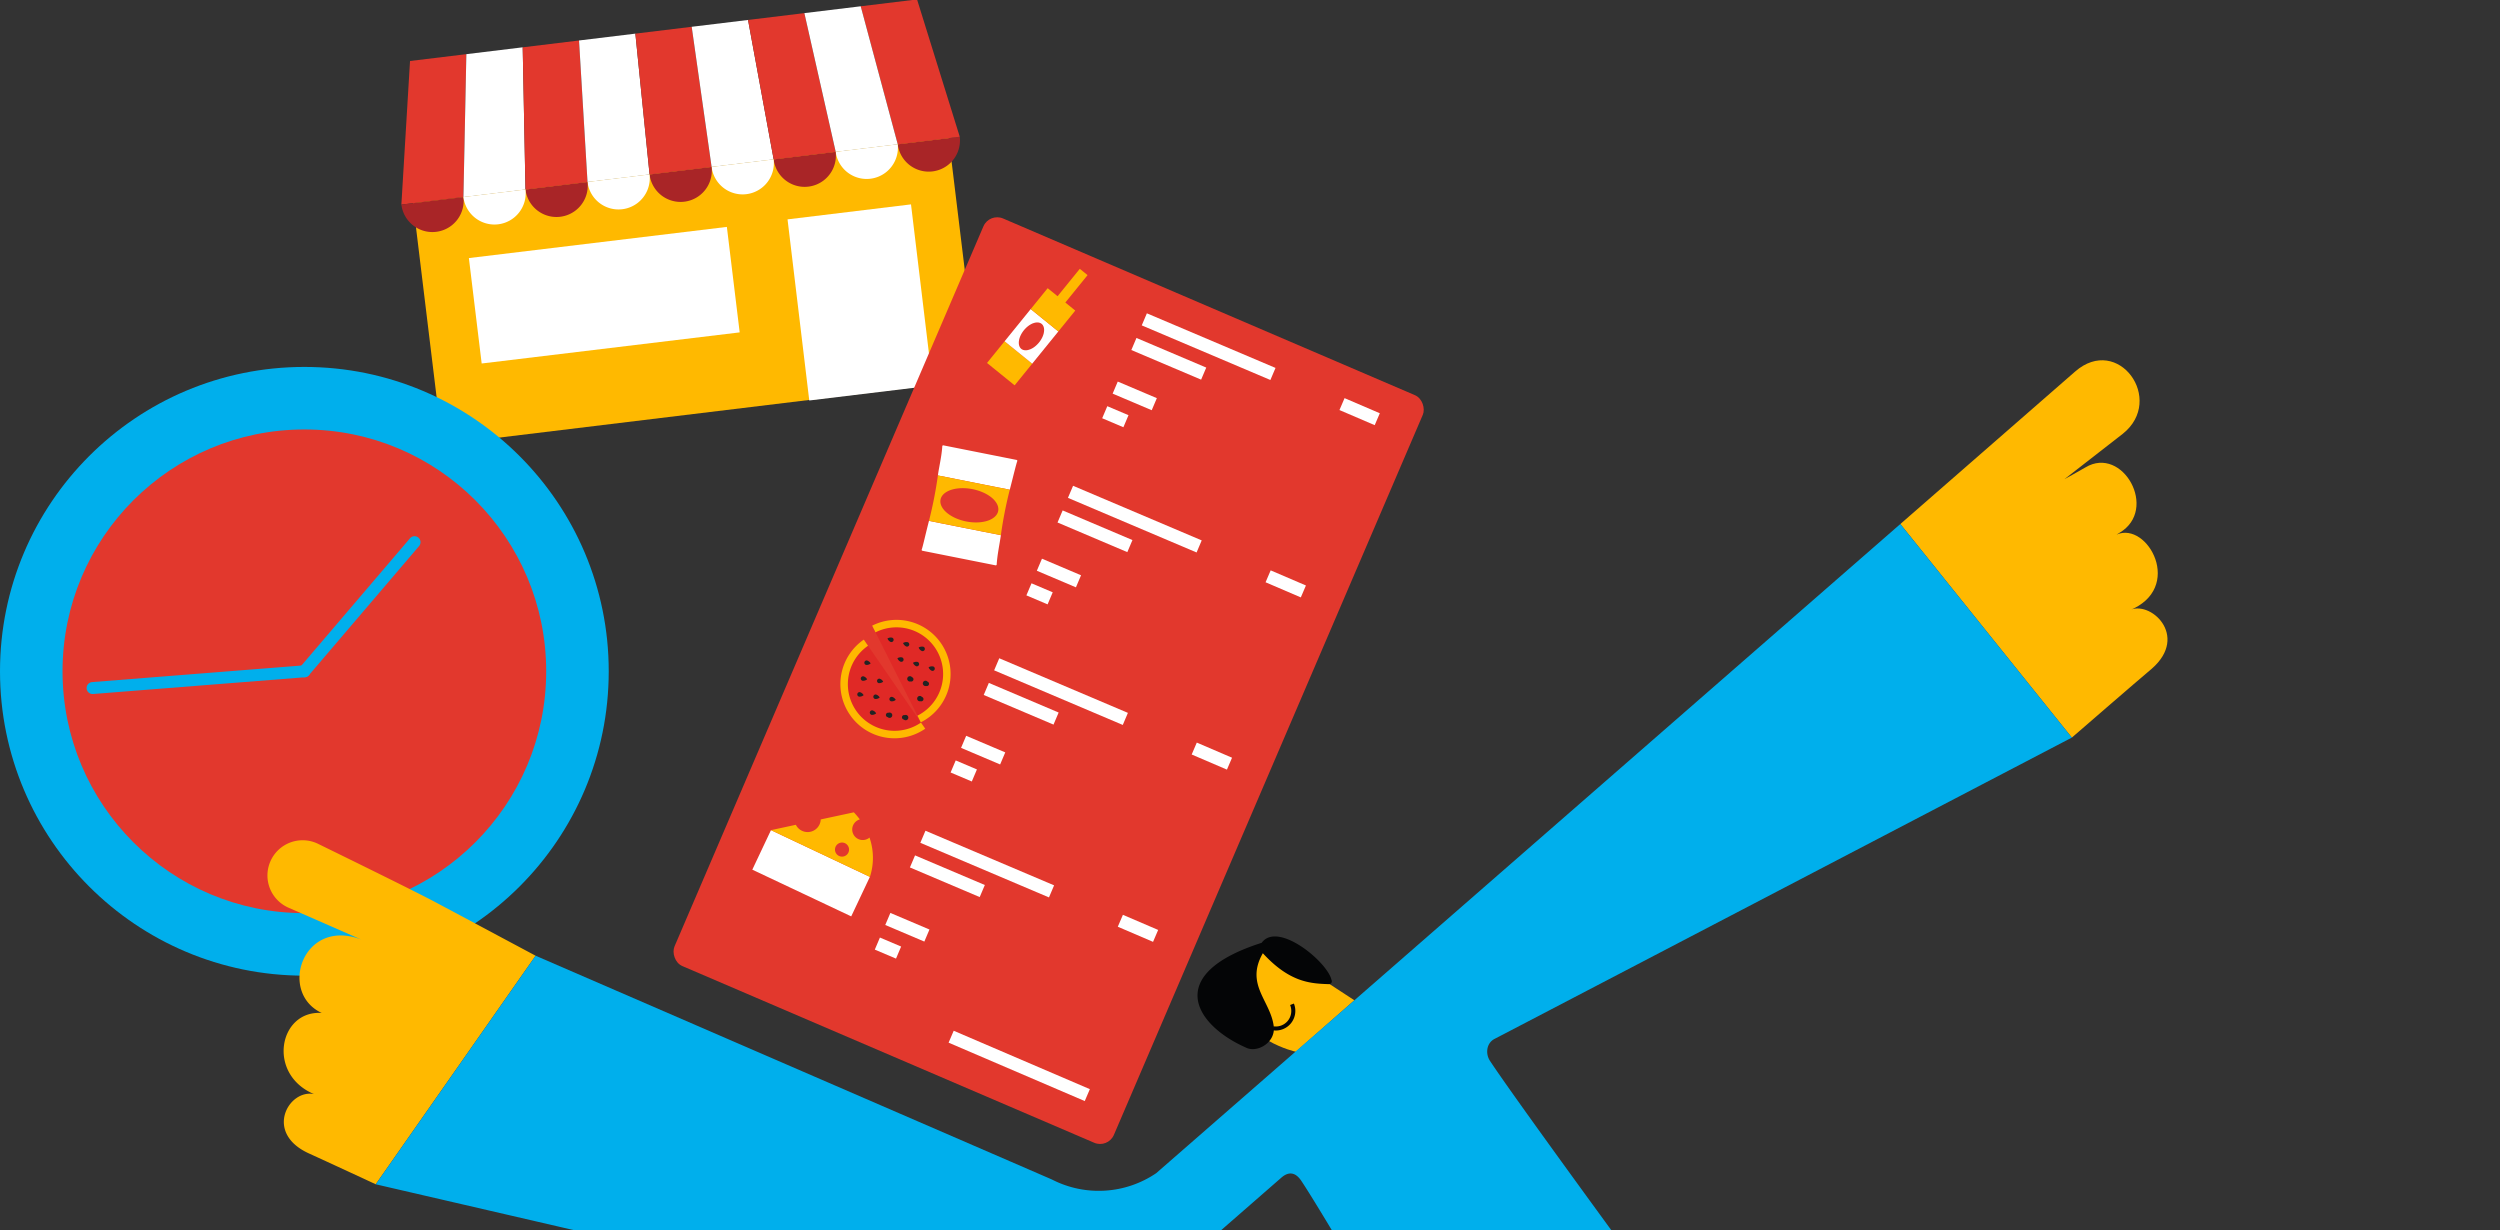 <svg xmlns="http://www.w3.org/2000/svg" xmlns:xlink="http://www.w3.org/1999/xlink" width="945" height="465" viewBox="0 0 945 465">
  <rect x="0" y="0" width="945" height="465" fill="#333333" stroke="none"/>
  <defs>
    <clipPath id="clip-path">
      <rect id="Rettangolo_3074" data-name="Rettangolo 3074" width="945" height="465" transform="translate(975 6132)" fill="none"/>
    </clipPath>
  </defs>
  <g id="Gruppo_di_maschere_87" data-name="Gruppo di maschere 87" transform="translate(-975 -6132)" clip-path="url(#clip-path)">
    <g id="Raggruppa_3916" data-name="Raggruppa 3916" transform="translate(-100 -2.356)">
      <g id="Raggruppa_3903" data-name="Raggruppa 3903" transform="translate(1226.725 6134.141)">
        <rect id="Rettangolo_2710" data-name="Rettangolo 2710" width="203.981" height="91.955" transform="translate(4.4 76.949) rotate(-6.923)" fill="#ffb900"/>
        <path id="Tracciato_3359" data-name="Tracciato 3359" d="M480.08,233.761l-46.7,5.67-8.216-68.465,46.671-5.667Z" transform="translate(-279.2 -87.83)" fill="#fff"/>
        <path id="Tracciato_3360" data-name="Tracciato 3360" d="M446.3,170.7l4.841,39.871-97.523,11.759-4.838-39.849Z" transform="translate(-323.269 -84.716)" fill="#fff"/>
        <path id="Tracciato_3361" data-name="Tracciato 3361" d="M451.578,151.943A11.812,11.812,0,0,0,475.03,149.1" transform="translate(-263.96 -97.179)" fill="#a92527"/>
        <path id="Tracciato_3362" data-name="Tracciato 3362" d="M436.706,153.749a11.813,11.813,0,0,0,23.452-2.848" transform="translate(-272.541 -96.137)" fill="#fff"/>
        <path id="Tracciato_3363" data-name="Tracciato 3363" d="M421.834,155.553a11.811,11.811,0,1,0,23.451-2.846" transform="translate(-281.121 -95.095)" fill="#a92527"/>
        <path id="Tracciato_3364" data-name="Tracciato 3364" d="M406.962,157.36a11.812,11.812,0,1,0,23.452-2.848" transform="translate(-289.701 -94.053)" fill="#fff"/>
        <path id="Tracciato_3365" data-name="Tracciato 3365" d="M392.09,159.166a11.81,11.81,0,0,0,13.148,10.3h0a11.812,11.812,0,0,0,10.3-13.15" transform="translate(-298.281 -93.012)" fill="#a92527"/>
        <path id="Tracciato_3366" data-name="Tracciato 3366" d="M377.217,160.97a11.812,11.812,0,1,0,23.452-2.846" transform="translate(-306.862 -91.97)" fill="#fff"/>
        <path id="Tracciato_3367" data-name="Tracciato 3367" d="M362.345,162.777a11.813,11.813,0,1,0,23.454-2.848" transform="translate(-315.442 -90.928)" fill="#a92527"/>
        <path id="Tracciato_3368" data-name="Tracciato 3368" d="M335.866,131.875,332.6,186.15l23.453-2.847,1.109-54.012Z" transform="translate(-332.602 -108.605)" fill="#e2382d"/>
        <path id="Tracciato_3369" data-name="Tracciato 3369" d="M348.581,130.235l-1.109,54.012,23.453-2.848-1.05-53.75Z" transform="translate(-324.023 -109.551)" fill="#fff"/>
        <path id="Tracciato_3370" data-name="Tracciato 3370" d="M361.679,128.6l1.05,53.75,23.453-2.848-3.209-53.488Z" transform="translate(-315.827 -110.497)" fill="#e2382d"/>
        <path id="Tracciato_3371" data-name="Tracciato 3371" d="M375.182,126.956l3.209,53.488,23.453-2.847-5.368-53.226Z" transform="translate(-308.036 -111.443)" fill="#fff"/>
        <path id="Tracciato_3372" data-name="Tracciato 3372" d="M388.686,125.317l5.368,53.226,23.451-2.848-7.526-52.964Z" transform="translate(-300.245 -112.389)" fill="#e2382d"/>
        <path id="Tracciato_3373" data-name="Tracciato 3373" d="M402.189,123.677l7.526,52.964,23.453-2.847-9.684-52.7Z" transform="translate(-292.455 -113.335)" fill="#fff"/>
        <path id="Tracciato_3374" data-name="Tracciato 3374" d="M415.693,122.038l9.684,52.7,23.453-2.847-11.843-52.44Z" transform="translate(-284.664 -114.281)" fill="#e2382d"/>
        <path id="Tracciato_3375" data-name="Tracciato 3375" d="M442.7,118.759l14,52.177,23.452-2.848L464,116.173Z" transform="translate(-269.083 -116.173)" fill="#e2382d"/>
        <path id="Tracciato_3376" data-name="Tracciato 3376" d="M429.2,120.4l11.843,52.44,23.453-2.848-14-52.177Z" transform="translate(-276.873 -115.227)" fill="#fff"/>
        <path id="Tracciato_3377" data-name="Tracciato 3377" d="M332.6,166.389a11.813,11.813,0,0,0,23.454-2.848" transform="translate(-332.602 -88.844)" fill="#a92527"/>
        <path id="Tracciato_3378" data-name="Tracciato 3378" d="M347.473,164.583a11.812,11.812,0,0,0,23.452-2.848" transform="translate(-324.022 -89.886)" fill="#fff"/>
      </g>
      <rect id="Rettangolo_2711" data-name="Rettangolo 2711" width="180.722" height="307.495" rx="5.669" transform="translate(1448.962 6214.713) rotate(23.219)" fill="#e2382d"/>
      <g id="Raggruppa_3904" data-name="Raggruppa 3904" transform="translate(1423.389 6302.693)">
        <path id="Tracciato_3379" data-name="Tracciato 3379" d="M457.337,252a.346.346,0,0,0,.2.445.256.256,0,0,0,.057.016l27.672,5.51a.344.344,0,0,0,.405-.271.46.46,0,0,0,.006-.047c.256-3.928,1.091-7.577,1.574-11.07l-27.174-5.41C458.6,246.912,457.774,250.818,457.337,252Z" transform="translate(-457.315 -212.61)" fill="#fff"/>
        <path id="Tracciato_3380" data-name="Tracciato 3380" d="M491.212,229.033a.348.348,0,0,0-.257-.459l-27.67-5.508a.349.349,0,0,0-.41.273l-.006.044c-.252,3.93-1.181,7.56-1.664,11.053l27.174,5.41C489.854,234.087,490.78,230.2,491.212,229.033Z" transform="translate(-455.072 -223.059)" fill="#fff"/>
        <path id="Tracciato_3381" data-name="Tracciato 3381" d="M489.61,235.683l-27.174-5.41a155.41,155.41,0,0,1-3.367,17.168l27.174,5.411A156.112,156.112,0,0,1,489.61,235.683Z" transform="translate(-456.303 -218.896)" fill="#ffb900"/>
        <path id="Tracciato_3382" data-name="Tracciato 3382" d="M473.984,233.7c.356.071.711.14,1.061.243s.7.191,1.039.3.678.225,1.008.352.651.259.965.4.62.292.918.448.582.322.855.492.538.347.789.525.489.369.713.561.432.386.628.587a7.377,7.377,0,0,1,.525.606,6.21,6.21,0,0,1,.8,1.252,4.676,4.676,0,0,1,.248.637,4,4,0,0,1,.186,1.257,3.482,3.482,0,0,1-.238,1.2,3.941,3.941,0,0,1-.276.561,3.878,3.878,0,0,1-.377.528,4.61,4.61,0,0,1-.472.49,5.746,5.746,0,0,1-.564.453,6.742,6.742,0,0,1-.651.4q-.35.2-.717.358a7.535,7.535,0,0,1-.806.3c-.277.084-.569.173-.87.243s-.612.134-.932.186-.645.095-.978.128-.672.054-1.019.065-.694.011-1.047,0-.707-.03-1.066-.06-.714-.071-1.072-.123-.716-.114-1.074-.185-.714-.142-1.063-.241-.7-.191-1.041-.3-.678-.227-1.008-.352-.651-.262-.965-.4-.621-.292-.915-.449-.582-.32-.871-.5-.538-.345-.785-.527-.489-.369-.714-.56a8.307,8.307,0,0,1-.629-.587,7.89,7.89,0,0,1-.541-.607,6.917,6.917,0,0,1-.448-.621,6.076,6.076,0,0,1-.349-.636,4.843,4.843,0,0,1-.248-.632,4.213,4.213,0,0,1-.145-.632,3.766,3.766,0,0,1-.038-.624,3.521,3.521,0,0,1,.238-1.2,3.7,3.7,0,0,1,.274-.561,4.273,4.273,0,0,1,.375-.53,5,5,0,0,1,.473-.494,6.249,6.249,0,0,1,.565-.449,6.4,6.4,0,0,1,.651-.4,8.019,8.019,0,0,1,.732-.355,7.659,7.659,0,0,1,.806-.3c.278-.084.574-.173.875-.244s.61-.134.927-.184.645-.093.993-.125.672-.05,1.016-.062.692-.011,1.045,0,.708.03,1.066.06.716.071,1.077.125S473.627,233.629,473.984,233.7Z" transform="translate(-454.731 -217.135)" fill="#e2382d"/>
      </g>
      <g id="Raggruppa_3905" data-name="Raggruppa 3905" transform="translate(1359.369 6441.414)">
        <rect id="Rettangolo_2712" data-name="Rettangolo 2712" width="41.359" height="16.528" transform="matrix(0.904, 0.427, -0.427, 0.904, 7.062, 6.734)" fill="#fff"/>
        <path id="Tracciato_3383" data-name="Tracciato 3383" d="M458.44,320.571a3.978,3.978,0,1,1-3.66-6.869,28.853,28.853,0,0,0-2.269-2.674L440,313.717a4.961,4.961,0,0,1-9.4,2.022l-9.4,2.022,37.394,17.671A23.406,23.406,0,0,0,458.44,320.571Zm-11.527,6.946a2.658,2.658,0,1,1,3.539-1.268A2.658,2.658,0,0,1,446.913,327.517Z" transform="translate(-414.133 -311.027)" fill="#ffb900"/>
      </g>
      <g id="Raggruppa_3906" data-name="Raggruppa 3906" transform="translate(1448.145 6236.015)">
        <path id="Tracciato_3384" data-name="Tracciato 3384" d="M473.043,206.21a.127.127,0,0,0,.017.178l10.241,8.3a.126.126,0,0,0,.178-.019l6.563-8.091L479.6,198.117Z" transform="translate(-473.014 -170.77)" fill="#ffb900"/>
        <rect id="Rettangolo_2713" data-name="Rettangolo 2713" width="15.674" height="13.435" transform="matrix(0.63, -0.777, 0.777, 0.63, 6.591, 27.347)" fill="#fff"/>
        <path id="Tracciato_3385" data-name="Tracciato 3385" d="M489.218,194.133a2.286,2.286,0,0,1,.26.249,2.25,2.25,0,0,1,.222.295,2.58,2.58,0,0,1,.18.331,2.8,2.8,0,0,1,.136.369,3.235,3.235,0,0,1,.093.4,4.186,4.186,0,0,1,.047.434,4.1,4.1,0,0,1,0,.46,4.051,4.051,0,0,1-.046.479c-.027.17-.052.328-.082.5a4.34,4.34,0,0,1-.137.509c-.052.172-.11.341-.175.508s-.139.345-.221.519-.166.344-.262.512-.191.339-.3.506-.216.333-.331.494-.236.32-.363.475-.251.311-.391.454-.273.289-.413.424-.287.271-.434.4-.3.251-.451.363-.3.222-.459.323-.312.2-.462.276-.314.167-.47.238a3.527,3.527,0,0,1-.473.185c-.164.05-.309.1-.464.145s-.3.071-.446.1-.293.035-.435.043a3.251,3.251,0,0,1-.412-.008,2.8,2.8,0,0,1-.754-.162,2.387,2.387,0,0,1-.333-.159,2.093,2.093,0,0,1-.3-.2,2.346,2.346,0,0,1-.484-.542,2.942,2.942,0,0,1-.178-.333,2.827,2.827,0,0,1-.136-.371,3.142,3.142,0,0,1-.093-.4,4.265,4.265,0,0,1-.047-.435,4.412,4.412,0,0,1,0-.457,3.765,3.765,0,0,1,.047-.483c.03-.169.052-.328.082-.5a3.669,3.669,0,0,1,.137-.509c.054-.17.11-.342.175-.508s.139-.345.221-.517.166-.345.262-.516.191-.339.3-.506.214-.33.331-.492.237-.32.363-.476.251-.309.391-.453.273-.289.413-.426.287-.27.434-.394.295-.249.449-.361.3-.224.46-.325.311-.194.462-.276.312-.166.47-.24a3.557,3.557,0,0,1,.475-.184,4.581,4.581,0,0,1,.46-.142,3.906,3.906,0,0,1,.448-.1c.15-.022.293-.036.435-.044a3.619,3.619,0,0,1,.413.009,2.725,2.725,0,0,1,.389.057,2.436,2.436,0,0,1,.361.107,2.188,2.188,0,0,1,.331.156A2.046,2.046,0,0,1,489.218,194.133Z" transform="translate(-468.634 -173.378)" fill="#e2382d"/>
        <path id="Tracciato_3386" data-name="Tracciato 3386" d="M500.218,196.612a.127.127,0,0,0-.019-.178l-3.651-2.96,8.326-10.266a.126.126,0,0,0-.017-.175l0,0-2.746-2.227a.124.124,0,0,0-.175.014l0,0-8.326,10.267-3.647-2.96a.129.129,0,0,0-.178.019l-6.327,7.8,10.436,8.463Z" transform="translate(-466.991 -180.775)" fill="#ffb900"/>
      </g>
      <g id="Raggruppa_3907" data-name="Raggruppa 3907" transform="translate(1502.657 6252.804)">
        <rect id="Rettangolo_2714" data-name="Rettangolo 2714" width="52.797" height="4.954" transform="matrix(-0.921, -0.391, 0.391, -0.921, 52.551, 25.19)" fill="#fff"/>
        <rect id="Rettangolo_2715" data-name="Rettangolo 2715" width="28.645" height="4.954" transform="matrix(-0.921, -0.391, 0.391, -0.921, 26.368, 25.061)" fill="#fff"/>
      </g>
      <g id="Raggruppa_3908" data-name="Raggruppa 3908" transform="translate(1474.759 6317.999)">
        <rect id="Rettangolo_2716" data-name="Rettangolo 2716" width="52.797" height="4.954" transform="matrix(-0.921, -0.391, 0.391, -0.921, 52.55, 25.19)" fill="#fff"/>
        <rect id="Rettangolo_2717" data-name="Rettangolo 2717" width="28.645" height="4.954" transform="matrix(-0.921, -0.391, 0.391, -0.921, 26.368, 25.061)" fill="#fff"/>
      </g>
      <g id="Raggruppa_3909" data-name="Raggruppa 3909" transform="translate(1446.86 6383.195)">
        <rect id="Rettangolo_2718" data-name="Rettangolo 2718" width="52.797" height="4.954" transform="matrix(-0.921, -0.391, 0.391, -0.921, 52.551, 25.19)" fill="#fff"/>
        <rect id="Rettangolo_2719" data-name="Rettangolo 2719" width="28.645" height="4.954" transform="matrix(-0.921, -0.391, 0.391, -0.921, 26.368, 25.061)" fill="#fff"/>
      </g>
      <g id="Raggruppa_3910" data-name="Raggruppa 3910" transform="translate(1418.962 6448.39)">
        <rect id="Rettangolo_2720" data-name="Rettangolo 2720" width="52.797" height="4.954" transform="matrix(-0.921, -0.391, 0.391, -0.921, 52.55, 25.19)" fill="#fff"/>
        <rect id="Rettangolo_2721" data-name="Rettangolo 2721" width="28.645" height="4.954" transform="matrix(-0.921, -0.391, 0.391, -0.921, 26.368, 25.061)" fill="#fff"/>
      </g>
      <g id="Raggruppa_3911" data-name="Raggruppa 3911" transform="translate(1491.625 6278.586)">
        <rect id="Rettangolo_2722" data-name="Rettangolo 2722" width="16.051" height="4.954" transform="translate(18.726 10.832) rotate(-157)" fill="#fff"/>
        <rect id="Rettangolo_2723" data-name="Rettangolo 2723" width="8.709" height="4.954" transform="translate(8.017 17.271) rotate(-157)" fill="#fff"/>
      </g>
      <g id="Raggruppa_3912" data-name="Raggruppa 3912" transform="translate(1462.975 6345.537)">
        <rect id="Rettangolo_2724" data-name="Rettangolo 2724" width="16.051" height="4.954" transform="translate(18.726 10.832) rotate(-157)" fill="#fff"/>
        <rect id="Rettangolo_2725" data-name="Rettangolo 2725" width="8.709" height="4.954" transform="translate(8.017 17.271) rotate(-157)" fill="#fff"/>
      </g>
      <g id="Raggruppa_3913" data-name="Raggruppa 3913" transform="translate(1434.325 6412.488)">
        <rect id="Rettangolo_2726" data-name="Rettangolo 2726" width="16.051" height="4.954" transform="translate(18.726 10.832) rotate(-157)" fill="#fff"/>
        <rect id="Rettangolo_2727" data-name="Rettangolo 2727" width="8.709" height="4.954" transform="translate(8.017 17.271) rotate(-157)" fill="#fff"/>
      </g>
      <g id="Raggruppa_3914" data-name="Raggruppa 3914" transform="translate(1405.675 6479.44)">
        <rect id="Rettangolo_2728" data-name="Rettangolo 2728" width="16.051" height="4.954" transform="translate(18.726 10.832) rotate(-157)" fill="#fff"/>
        <rect id="Rettangolo_2729" data-name="Rettangolo 2729" width="8.709" height="4.954" transform="translate(8.017 17.271) rotate(-157)" fill="#fff"/>
      </g>
      <g id="Raggruppa_737" data-name="Raggruppa 737" transform="translate(1392.668 6368.667)">
        <g id="Raggruppa_207" data-name="Raggruppa 207" transform="translate(0 7.462)">
          <path id="Tracciato_28" data-name="Tracciato 28" d="M468.584,301.72a19.043,19.043,0,1,1-21.615-31.357Z" transform="translate(-437.315 -269.202)" fill="#e02926"/>
          <g id="Raggruppa_200" data-name="Raggruppa 200">
            <path id="Tracciato_29" data-name="Tracciato 29" d="M441.455,298.075a20.437,20.437,0,0,1,5.2-28.431l.027-.017,1.6,2.323A17.632,17.632,0,0,0,468.3,300.983l1.6,2.323a20.439,20.439,0,0,1-28.431-5.2Z" transform="translate(-437.833 -269.627)" fill="#ffb900"/>
          </g>
          <g id="Raggruppa_205" data-name="Raggruppa 205" transform="translate(6.401 7.872)">
            <g id="Raggruppa_202" data-name="Raggruppa 202" transform="translate(2.655)">
              <path id="Tracciato_30" data-name="Tracciato 30" d="M444.28,276.322a.858.858,0,0,1,.309-1.689,2.338,2.338,0,0,1,1.364,1.124A2.339,2.339,0,0,1,444.28,276.322Z" transform="translate(-443.576 -274.619)" fill="#232323"/>
              <path id="Tracciato_31" data-name="Tracciato 31" d="M447.289,280.687A.859.859,0,0,1,447.6,279a2.333,2.333,0,0,1,1.364,1.124A2.339,2.339,0,0,1,447.289,280.687Z" transform="translate(-441.84 -272.101)" fill="#232323"/>
              <path id="Tracciato_32" data-name="Tracciato 32" d="M450.3,285.051a.858.858,0,1,1,.311-1.687,2.333,2.333,0,0,1,1.362,1.123A2.332,2.332,0,0,1,450.3,285.051Z" transform="translate(-440.104 -269.583)" fill="#232323"/>
              <path id="Tracciato_33" data-name="Tracciato 33" d="M453.306,289.416a.858.858,0,1,1,.311-1.687,1.01,1.01,0,1,1-.311,1.687Z" transform="translate(-438.368 -267.064)" fill="#232323"/>
            </g>
            <g id="Raggruppa_203" data-name="Raggruppa 203" transform="translate(0 11.985)">
              <path id="Tracciato_34" data-name="Tracciato 34" d="M442.6,283.921a.858.858,0,1,1,.311-1.687,2.338,2.338,0,0,1,1.364,1.123A2.344,2.344,0,0,1,442.6,283.921Z" transform="translate(-441.892 -282.219)" fill="#232323"/>
              <path id="Tracciato_35" data-name="Tracciato 35" d="M445.6,288.286a.858.858,0,1,1,.311-1.687,2.339,2.339,0,0,1,1.364,1.123A2.333,2.333,0,0,1,445.6,288.286Z" transform="translate(-440.156 -279.701)" fill="#232323"/>
            </g>
            <g id="Raggruppa_204" data-name="Raggruppa 204" transform="translate(1.328 5.992)">
              <path id="Tracciato_36" data-name="Tracciato 36" d="M443.437,280.121a.858.858,0,1,1,.311-1.687,2.338,2.338,0,0,1,1.364,1.123A2.337,2.337,0,0,1,443.437,280.121Z" transform="translate(-442.734 -278.419)" fill="#232323"/>
              <path id="Tracciato_37" data-name="Tracciato 37" d="M446.446,284.486a.858.858,0,1,1,.311-1.687,2.338,2.338,0,0,1,1.364,1.123A2.337,2.337,0,0,1,446.446,284.486Z" transform="translate(-440.998 -275.901)" fill="#232323"/>
              <path id="Tracciato_38" data-name="Tracciato 38" d="M449.455,288.851a.858.858,0,1,1,.311-1.687,1.011,1.011,0,1,1-.311,1.687Z" transform="translate(-439.262 -273.383)" fill="#232323"/>
            </g>
          </g>
        </g>
        <g id="Raggruppa_216" data-name="Raggruppa 216" transform="translate(12.006)">
          <path id="Tracciato_39" data-name="Tracciato 39" d="M445.849,267.827a19.043,19.043,0,0,1,25.57,8.449h0a19.041,19.041,0,0,1-8.448,25.57h0Z" transform="translate(-445.215 -264.379)" fill="#e02926"/>
          <g id="Raggruppa_209" data-name="Raggruppa 209">
            <path id="Tracciato_40" data-name="Tracciato 40" d="M472.911,276.159a20.433,20.433,0,0,1-9.074,27.464l-1.268-2.52a17.632,17.632,0,0,0-15.854-31.5l-1.268-2.52a20.434,20.434,0,0,1,27.464,9.075Z" transform="translate(-445.447 -264.895)" fill="#ffb900"/>
          </g>
          <g id="Raggruppa_214" data-name="Raggruppa 214" transform="translate(5.791 6.646)">
            <g id="Raggruppa_211" data-name="Raggruppa 211">
              <path id="Tracciato_41" data-name="Tracciato 41" d="M458,283.386a.858.858,0,1,1-.538,1.629,1.01,1.01,0,1,1,.538-1.629Z" transform="translate(-444.993 -260.913)" fill="#232323"/>
              <path id="Tracciato_42" data-name="Tracciato 42" d="M455.622,278.65a.859.859,0,0,1-.539,1.631,1.011,1.011,0,1,1,.539-1.631Z" transform="translate(-446.369 -263.646)" fill="#232323"/>
              <path id="Tracciato_43" data-name="Tracciato 43" d="M453.239,273.916a.858.858,0,1,1-.539,1.629,2.342,2.342,0,0,1-1.2-1.3A2.338,2.338,0,0,1,453.239,273.916Z" transform="translate(-447.744 -266.378)" fill="#232323"/>
              <path id="Tracciato_44" data-name="Tracciato 44" d="M450.855,269.179a.858.858,0,0,1-.538,1.631,2.342,2.342,0,0,1-1.2-1.3A2.336,2.336,0,0,1,450.855,269.179Z" transform="translate(-449.119 -269.11)" fill="#232323"/>
            </g>
            <g id="Raggruppa_212" data-name="Raggruppa 212" transform="translate(11.788 3.428)">
              <path id="Tracciato_45" data-name="Tracciato 45" d="M460.713,276.088a.859.859,0,1,1-.539,1.631,2.341,2.341,0,0,1-1.2-1.3A2.344,2.344,0,0,1,460.713,276.088Z" transform="translate(-455.219 -268.552)" fill="#232323"/>
              <path id="Tracciato_46" data-name="Tracciato 46" d="M458.329,271.354a.858.858,0,1,1-.538,1.629,2.342,2.342,0,0,1-1.2-1.3A2.336,2.336,0,0,1,458.329,271.354Z" transform="translate(-456.594 -271.284)" fill="#232323"/>
            </g>
            <g id="Raggruppa_213" data-name="Raggruppa 213" transform="translate(5.895 1.714)">
              <path id="Tracciato_47" data-name="Tracciato 47" d="M459.359,279.738a.858.858,0,0,1-.538,1.629h0a1.011,1.011,0,1,1,.538-1.629Z" transform="translate(-450.107 -264.733)" fill="#232323"/>
              <path id="Tracciato_48" data-name="Tracciato 48" d="M456.976,275a.859.859,0,0,1-.539,1.631h0a2.344,2.344,0,0,1-1.2-1.3A2.344,2.344,0,0,1,456.976,275Z" transform="translate(-451.482 -267.465)" fill="#232323"/>
              <path id="Tracciato_49" data-name="Tracciato 49" d="M454.592,270.267a.858.858,0,1,1-.538,1.629h0a2.337,2.337,0,0,1-1.2-1.3A2.336,2.336,0,0,1,454.592,270.267Z" transform="translate(-452.857 -270.197)" fill="#232323"/>
            </g>
          </g>
        </g>
      </g>
      <rect id="Rettangolo_2730" data-name="Rettangolo 2730" width="14.499" height="4.899" transform="translate(1583.245 6284.85) rotate(23.219)" fill="#fff"/>
      <rect id="Rettangolo_2731" data-name="Rettangolo 2731" width="14.499" height="4.899" transform="translate(1555.316 6349.953) rotate(23.219)" fill="#fff"/>
      <rect id="Rettangolo_2732" data-name="Rettangolo 2732" width="14.499" height="4.899" transform="translate(1527.388 6415.055) rotate(23.219)" fill="#fff"/>
      <rect id="Rettangolo_2733" data-name="Rettangolo 2733" width="14.499" height="4.899" transform="translate(1499.46 6480.158) rotate(23.219)" fill="#fff"/>
      <rect id="Rettangolo_2734" data-name="Rettangolo 2734" width="56.001" height="4.899" transform="translate(1435.501 6523.98) rotate(23.219)" fill="#fff"/>
      <g id="Raggruppa_3915" data-name="Raggruppa 3915" transform="translate(1075 6273.056)">
        <circle id="Ellisse_1401" data-name="Ellisse 1401" cx="115.05" cy="115.05" r="115.05" fill="#00afec"/>
        <circle id="Ellisse_1402" data-name="Ellisse 1402" cx="91.412" cy="91.412" r="91.412" transform="translate(23.638 23.638)" fill="#e2382d"/>
        <line id="Linea_158" data-name="Linea 158" y1="6.333" x2="80.061" transform="translate(34.989 115.05)" fill="none" stroke="#00afec" stroke-linecap="round" stroke-miterlimit="10" stroke-width="4.518"/>
        <line id="Linea_159" data-name="Linea 159" x1="41.65" y2="48.806" transform="translate(115.05 66.244)" fill="none" stroke="#00afec" stroke-linecap="round" stroke-miterlimit="10" stroke-width="4.518"/>
      </g>
      <g id="Raggruppa_2292" data-name="Raggruppa 2292" transform="translate(1176.089 6451.97)">
        <g id="Raggruppa_2288" data-name="Raggruppa 2288">
          <path id="Tracciato_1880" data-name="Tracciato 1880" d="M341.434,447.763s-18.269-8.482-25.251-11.654c-17.152-7.792-7.647-24.414,1.93-22.424h0c-17.966-7.561-13.251-31.775,2.906-30.675h0c-16.545-7.7-7.174-36.21,14.954-27.737h0l-27.514-12.056a13.3,13.3,0,0,1-6.9-17.389h0a13.288,13.288,0,0,1,17.42-7.052c.219.093.438.192.653.3,14.6,7.142,37.558,18.428,44.571,22.172l37.662,20.122Z" transform="translate(-300.492 -317.721)" fill="#ffb900"/>
        </g>
      </g>
      <g id="Raggruppa_2297" data-name="Raggruppa 2297" transform="translate(1793.323 6270.534)">
        <g id="Raggruppa_2293" data-name="Raggruppa 2293">
          <path id="Tracciato_1884" data-name="Tracciato 1884" d="M756.738,345.3s24.476-21.216,30.241-26.065c14.345-12.515-.921-26.308-8.75-21.913h0c21.282-8.329,7.136-33.981-4.581-28.749h0l1.1-.688c14.878-8.736,1.2-33.179-12.87-24.722-1.949,1.172-7.93,4.452-7.93,4.452l22.061-17.165c16.142-12.877-1.746-37.725-18.016-23.531l-66.085,57.651Z" transform="translate(-691.905 -202.665)" fill="#ffb900"/>
        </g>
      </g>
      <g id="Raggruppa_2300" data-name="Raggruppa 2300" transform="translate(1527.663 6488.334)">
        <path id="Tracciato_1890" data-name="Tracciato 1890" d="M531.958,362.953c4.177,16.187,23.761,20.415,23.761,20.415l22.15-19.45L545.08,342.5l-11.067,4.335S531.362,360.643,531.958,362.953Z" transform="translate(-518.574 -339.79)" fill="#ffb900"/>
        <path id="Tracciato_1891" data-name="Tracciato 1891" d="M573.01,358.812c-6.839-.235-14.73-.623-24.879-11.688-6.789,11.893,2.936,17.933,4.121,27.644.741,6.081-6.073,9.954-10.173,8.173-19.6-8.509-31.786-27.825,5.6-39.755,6.111-8.367,24.9,7.259,26.406,14.027A1.092,1.092,0,0,1,573.01,358.812Z" transform="translate(-523.439 -340.781)" fill="#040506"/>
      </g>
      <path id="Tracciato_2182" data-name="Tracciato 2182" d="M621.458,487.308a38.666,38.666,0,0,1-39.422,2.375L386.882,405.1l-60.428,86.4,245.037,56.7c12.432,3.217,26.608,2.451,36.364-6.062l60.931-53.155c2.542-2.217,5.177-2.29,7.5,1.162,6.964,10.364,34.292,57.027,34.292,57.027L799.235,516.7s-42.522-58.087-51.581-71.821c-1.847-2.8-1.34-6.839,1.817-8.392,1.415-.7,218.109-113.841,218.109-113.841l-64.833-80.73Z" transform="translate(890.576 6090.516)" fill="#00afec"/>
      <path id="Tracciato_2180" data-name="Tracciato 2180" d="M548.036,357.413l.062.158a5.921,5.921,0,0,1-.9,5.767,5.855,5.855,0,0,1-5.352,2.149l-.169-.024-.2,1.514.167.022a7.408,7.408,0,0,0,7.88-9.974l-.06-.158Z" transform="translate(1014.631 6156.833)" fill="#040506"/>
    </g>
  </g>
</svg>
